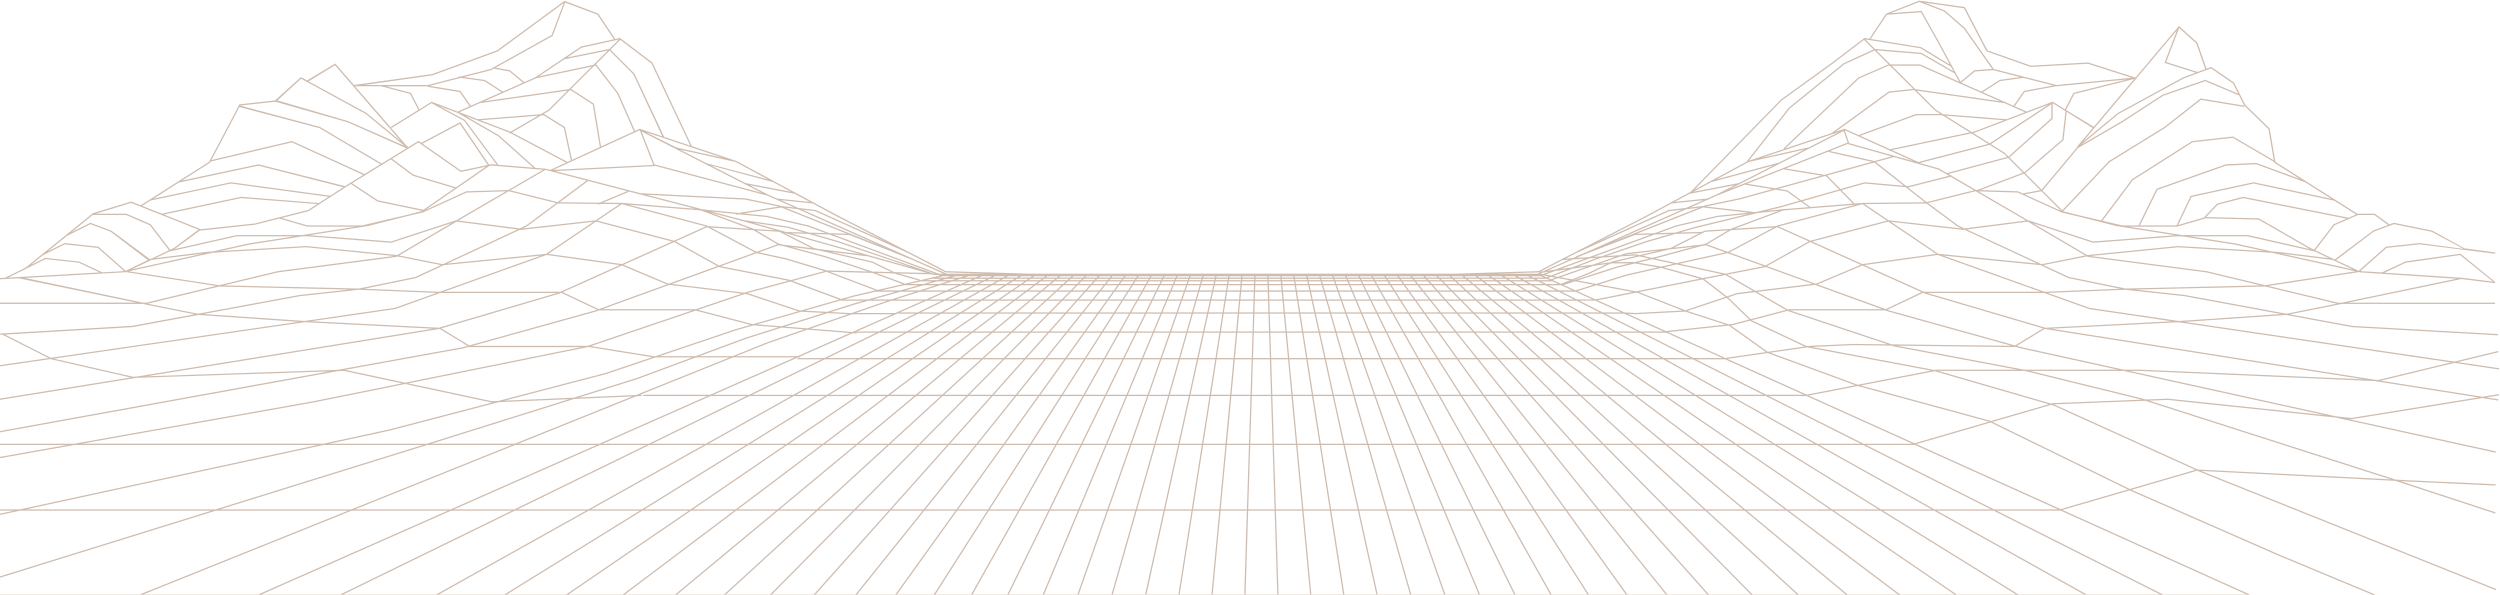 <svg xmlns="http://www.w3.org/2000/svg" width="1942" height="462" fill="none" viewBox="0 0 1942 462">
  <g clip-path="url(#a)">
    <path fill="#CEBCAF" d="m1941.62 503.131.38-.921-92.37-38.479H1939v-1h-91.77l-77.96-32.477-113.49-49.774 50.81-14.798h.27l.99.461 230.78 92.287.37-.93-229.2-91.657 150.93 7.703 77.52 25.404.3-.95-73.92-24.254 8.48.431 65.53 3.001.04-1-65.53-3.002-12.24-.62-191.44-61.34 14.5-.571 130.48 13.737 124.1 27.284.21-.981-115.38-25.362 3.16.33h.07l101.76-16.438 12.2 1.931.16-.991-9.19-1.451 9.69-1.56-.16-.991-12.7 2.051-79.01-12.476 57.17-13.827 34.7 5.099.15-.991-32.25-4.738 31.64-7.654-.23-.971-34.05 8.234-209.33-30.835 78.68-5.382 51.23 9.454 113.41 6.383.06-1-113.35-6.373-48.43-8.945 35.44-7.083 4.75-.991h119.21v-1h-114.4l88.25-18.359 26.15 3.251.07-1.001-25.63-3.221-.66-.04-59.69-3.912 16.52-7.754 42.23-5.953L1938.16 220l.07-1.001-26.94-21.93-42.74 6.023-17.65 8.254-.9.26-15.88-.97-.08-.531h-.05l19.85-17.538 25.79-2.772 58.6 7.324.13-.99-23.99-3.27-25-13.719-29.79-6.083-3.58 1.27h.19l-11.41-8.313h-13.16l-.26.11-17.65-11.166-21.52-13.617.13.085-1.19-.755-23.58-14.917-4.49-25.953-19.07-18.56-8.52-17.048-17.62-12.076-.21-.15-3.61 1.35-7.03-20.08-14.3-12.996-.44.49-.06-.04-33.25 39.39v-.03l-.29.07-.25.02-36.22-11.586-.09-.03-44.51 2.502-33.74-11.906-17.42-33.347-.12-.23L1491.1.512l-.13-.05-25.7 10.075-.15.06-13 19.51-3.81-.621-25.18 19.13-39.58 28.574-70.03 71.535.1.09-34.99 18.819-74.04 38.019-9.4 4.953-66.41 2.001H801.125l-66.403-2.001-9.405-4.953-74.026-38.019-50.155-26.973-.32-.17-28.254-15.198-1.431-.56-33.67-11.226-30.542-64.712-.05-.11-25.293-19.22-3.831.841.12-.08-13.097-19.64L438.505.673 386.159 39.06l-50.405 18.47-60.832 8.504.578.966.845.025h19.327l.593.06 22.261 5.863 6.443 12.426L303.598 98.6l.531.85 21.44-13.276.751-.39-.03-.06 9.144-5.663.35.13-.14.25 24.913 13.457 25.232 33.977-4.152-.34h-.07l-1.321.27-.13-.19-.45.31-.17.04.32-.22-22.261-32.887-30.275 16.078-2.181-1.52-8.504 5.232.538-.331-1.069-.839-55.337-63.812-.28-.32L238.5 62.5l.055-.033-4.791-2.576-20.15 18.139L186 81.041l-23.572 44.643-23.911 15.197-.761.49-21.27 13.517-.301.06.02.11-6.883 4.372-7.314-2.911-29.684 9.054-.09.03-20.86 16.839-1.191.96-17.389 14.037-2.461 1.991-10.535 8.504-15.928 7.834.63.732 13.407-6.505 2.441-1.23 15.007-7.504 25.783 2.771 16.188 7.594-78.609 4.432.06 1.001 97.629-5.513.95-.21.11.1.09-.1 70.205 10.765-54.017 12.977h-2.771L17.5 215.5l-3.5.578 92 19H-1.303v1h112.126l4.832.991 35.448 7.083-48.384 8.935L.168 259.09l.06 1 1.77-.1-.02.05 35.719 18.099-48.074 6.974.14.99 49.474-7.184.25.131 62.011 14.177-110.895 17.898.16.991 115.167-18.589 149.554-5.013-268.382 48.664.18.981 275.086-49.845 4.922-.16 44.973 9.625-68.824 13.897-185.863 33.006H-8.806v1.001h60.74l-64.832 11.515.18.981 70.374-12.496H246.5L15.266 395.707h-27.074v1.001h22.451l-18.549 4.012.21.98 23.072-4.992h148.843L-9.757 450.745l.3.96 177.048-55.007h102.851l-161.84 65.032H-5.805v1.001H106.1L-16 511.795l.37.93 124.402-49.984h89.594L3.48 548.823l.4.911 196.947-87.003h61.491L86.101 548.773H5l-1.12 1.001h1936.48v-.521l.2-.43-188.64-85.082h95.12l94.59 39.4-.01-.01ZM1654.41 379.84l-106.61-52.076 45.47-13.237 2.01.58 110.06 49.895-50.93 14.828v.01ZM241.928 249.535l65.082-9.445 34.907-12.476h90.715l-91.675 26.963-99.029-5.042Zm-8.084-.41-75.898-5.183 74.917-13.837 45.833-4.982 60.46 2.421-32.386 11.576-69.965 10.155-2.971-.15h.01Zm44.502-25.013-104.462-2.421 41.981-10.085L307.91 199.6h.1l.681-.42 33.767 6.753-19.77 9.195-43.922 8.984h-.44.02Zm-160.57-22.191 39.85-4.922-55.397 12.286 15.547-7.354v-.01Zm42.932-6.323-40.06 4.953 10.755-5.093 52.436-11.876h44.522l-35.187 5.513-28.154 6.243-4.312.25v.01Zm56.297-25.803 21.671 6.274 37.569.02-41.501 6.503h-50.955l-48.224 10.905 19.935-14.561-.665-.266.95.38.11.05 42.211-4.532 18.889-4.783.01.01Zm39.75-16.718v-.04l14.037-9.034 1.781-1.091 20.58 13.647 34.547 7.193-.55.381-12.186 3.081-33.687 7.884h-42.391l-19.96-5.783 20.711-5.242 17.078-11.006h.04v.01Zm27.134-17.128 19.769-12.146 16.969 12.726 32.506 9.705-24.292 16.728-35.298-7.354-20.03-13.276 9.735-5.983.641-.4Zm74.006-75.418 18.309 2.482 13.377 8.594-23.862 10.535-8.054-11.576-24.002-3.862 24.232-6.183v.01Zm25.763-7.213 12.016 2.18 10.585 8.745-15.618 6.894v-.02l-13.996-9.005-16.189-2.231 21.041-5.373 2.151-1.2.01.01Zm32.516 7.634.15-.1 43.312-9.115-17.559 17.489-65.953 9.424 40.05-17.699ZM452.002 36.9l.02.11 28.744-6.333-7.364 7.343-32.846 6.573 11.446-7.683v-.01Zm-13.497 9.064v.05l33.617-6.723-11.186 11.135-42.391 8.925 19.95-13.397.01.01Zm24.212 5.113 16.778 21.71 12.907 29.295-25.513 11.726-5.513-33.247-17.748-11.486 17.799-17.728 1.28-.27h.01Zm33.887 50.184.48.241 10.345 26.613-77.698 3.882 11.115-5.113.12.07.09-.16 55.548-25.543v.01Zm106.773 53.917 13.536 5.993-9.424-1.1-.48.08-1.411-.561-26.593-5.512-81.461-3.992-40.55-10.506-.16-.22-.17.13-25.362-6.573 77.188-3.862-.02-.34 87.543 23.242.25.07 6.133 2.721.961.42.02.01Zm595.563 56.518 4.67-.62-4.89 1.791-1.34-.25-.88-.117 2.44-.804Zm25.56-15.137 71.97-32.486 10.09-1.161-76.08 33.717-6.32 2.491-.04.02.1.26-2.53 1.121-5.6.35 8.41-4.322v.01Zm87.94-45.993 35.16-6.753-13.91 7.093-.53.21-6.95 3.082-25.39 2.631 11.63-6.253-.01-.01Zm16.96-9.125 48.25-12.956-26.84 13.687-35.42 6.803 14.01-7.534Zm284.38-27.913-.52 1.13-27.32 32.676-12.79-12.796 29.81-25.733 2.43-21.92 20.28 12.556-11.89 14.087Zm77.33 62.561 22.46-6.504 40.86 1.001 39.85 22.911-48.12-10.895h-.05l-50.99-.01-41.51-6.503h37.5Zm118.06 24.462-40.07-4.953-4.28-.25-28.18-6.243-35.14-5.503h44.51l52.4 11.866 10.76 5.093v-.01Zm18.41 8.714-55.34-12.266 39.81 4.922 15.52 7.344h.01Zm-176.43 14.857h-.03l-43.97-8.994-19.77-9.195 33.77-6.753.6.35.09.05 92.1 12.006 42.01 10.095-104.44 2.431h-.35l-.01.01Zm-62.24 31.496 247.16 39.029-173.55-7.503h-12.83l-79.57-17.489-3.46-.961 21.48-13.076.65-.03.13.04-.01-.01Zm-14.05 33.016 88.77 21.821-69.16 2.701h-.06l-1.14.341-87.54-25.353h66.55l2.58.49Zm-953.354-10.995v-.72l40.83-18.039 3.152.25.05-.651h15.117l-40.23 19.64h-20.97v1.001h18.919l-56.378 27.533h-27.814l65.683-29.014h1.641Zm-78.199-.991 36.518-13.536 27.354-8.635 17.608 1.401-28.284 9.785-27.303 10.975h-25.893v.01Zm23.412.991-72.676 29.204-44.322 1.901 45.092-14.127 45.813-16.978h26.093Zm-59.19-.991-48.424-7.823 81.361-27.554 42.541 11.105-11.466 3.282-62.351 20.99h-1.661Zm32.496-36.528H468.03l51.905-18.829 56.268 6.803-35.787 12.126-.401-.1h.01Zm-74.987 0-27.864-13.196 45.983-20.681 34.807 14.708-52.866 19.169h-.06Zm-120.319-13.506 79.609-28.454.57-.061 56.568 7.804-46.032 20.711h-90.715Zm-3.832 0-57.999-2.322 40.07-8.194h.06l21.751-10.125 75.467-7.403-78.459 28.054h-.88l-.01-.01Zm2.501-21.511-33.397-6.673 44.723-26.283 47.323 6.093-57.538 26.763-1.111.11v-.01Zm143.921-56.638-21.49 8.954-31.176-.32 22.251-16.518 30.425 7.884h-.01Zm170.565 33.066-13.447-.38-16.308-6.043-32.576-7.514-17.799-1.781 29.165-4.622 50.975 20.35-.01-.01Zm665.096-20.37 35.38 4.032-24.1 2.411-32.58 7.524-16.45 6.033-13.85.4 51.61-20.39-.01-.01Zm31.98-18.819-.03.17-11.46 4.522 7.67-3.912.38-.07-.02-.11 80.66-41.13 3.13 8.954-80.04 31.626-.29-.05Zm49.45-27.774-36.11 8.044 60.25-20.08-24.08 12.276-.05-.24h-.01Zm113.85-57.688 3.56 6.603-30.27-13.457h-23.04l-10.96-10.905 34.74 2.891 25.91 14.947.05-.09.01.01Zm-26.92-5.853 31.26 13.897.05.02.11.05 30.94 13.646-65.92-9.414-18.25-18.19h21.83l-.02-.01Zm81.69 36.147-14.53 5.523v-.14l-49.07-3.852-5.68-3.552-14.8-14.747 67.44 9.635.03-.19 16.6 7.323h.01Zm31.28-.97.16.1-2.44 22.001-29.29 25.323-.34.13-11.45-11.446 33.56-30.045V80.121l9.09 5.623-.03.06.75.39-.01.01Zm90.74 97.388 41.41 6.493 22.11 4.903-66.57-3.882-70.59 7.013-.08.02-42.26-24.842 46.78 15.288.09.03 65.1-5.013h4l.01-.01Zm-75.19 14.828-33.4 6.683-1.11-.11-57.54-26.763 47.33-6.093 44.72 26.283Zm-124.55 29.674 91.78 26.994-21.75 13.236-97.74-27.173-1.48-.54 27.45-12.997h.68l1.07.48h-.01Zm-23.97 41.031 95.65 18.019h-63.14l-1.22.24-94.9-17.859 31.68-1.401 30.04.36 1.9.631-.01.01Zm-807.073-11.096.96-.43v.5l-.96-.08v.01Zm-80.15-6.383-41.93-10.955 36.328-12.307 1.87.231 39.61 13.206-34.737 9.925-1.141-.09v-.01Zm-65.522-31.526-34.187-14.447 39.239-17.649.13.03 33.467 18.64-37.409 13.566-1.24-.15v.01Zm-35.458-14.977-.06-.03-57.218-7.894 37.168-25.092 59.08 15.497-38.96 17.519h-.02.01Zm94.307-33.257 24.912 7.014-16.788-1.041-.39-.23-33.247-12.416 22.621 5.863.911.25-.04.26 2.021.3Zm117.468 40.701 18.779 5.312-11.075 2.542.11-.301-22.031-8.094 13.807.341.41.2Zm20.14 6.023h9.255l-7.134 2.001h-10.825l8.714-2.001h-.01Zm717.888-118.599-7.06 2.351 41.72-30.345 18.81-1.981.87.12 15.8 15.738 4.22 2.651h-18.96l-44.6 16.348-10.22-4.612-.12-.23-.18.09-.29-.13h.01Zm97.21 2.831-62.01 13.057-23.08-10.415 43.48-15.938h18.87l1.73.13 21.01 13.166Zm-18.88-12.996 45.36 3.562-22.77 8.654-2.31.49-20.29-12.706h.01Zm45.56 28.364-.11.11-10.18-6.373 46.95-30.976v10.856l-33.27 29.785-3.4-3.402h.01Zm-.16 1.251 2.45 2.451-46.73 12.526-5.37-3.112.07-.23-15.84-4.472 54.35-14.077h.02l11.05 6.914Zm-44.58 16.087.16-.04 1.78 1.031-31.63 8.024-1.72-.15-23.54-18.539 13.94-3.832-.02-.08 35.21 9.925-.06.11 5.85 3.391.04.16h-.01Zm21.33 12.277-36.74 9.184-.43-.32-14.15-11.136.29.03h.08l32.78-8.304 18.17 10.556v-.01Zm-68.66 92.295-52.89-19.179 34.83-14.698 45.99 20.681-27.88 13.206h-.06l.01-.01Zm-60.77 28.715-.94-.181-42.29-19.899 27.78-7.264.11.06 77.68 25.903-26.93-.32-34.07 1.5-1.33.191-.01.01Zm-708.458-25.713h-30.785l24.652-8.524 3.072-.981h24.582l-21.521 9.505Zm-35.977 0-14.047-.731 18.359-5.792 10.635-2.982h14.667l-.09.03-27.393 9.475h-2.131Zm-46.954-26.003-52.656-10.335 27.894-10.115 22.511 4.912 29.985 8.995h.03l-26.333 7.073-1.431-.53Zm-63.531-40.52.83.05 36.548 19.459-27.963 10.146-33.657-18.75 24.242-10.905Zm36.208 2.241 18.579 10.955-16.118 5.843-.08-.02-35.357-18.829 32.966 2.041.01.01Zm92.586 33.236 23.531 8.645-19.94 4.582.071-.19-36.809-13.947 32.827.81.31.1h.01Zm646.626-31.995 17.89-1.111-17.22 10.155-3.08.83-21.86 2.472 24.26-12.346h.01Zm60.98-16.619 55.96-4.442-60.67 16.088-1.04.55-32.26 2.001 38.01-14.197Zm80.26 7.924-59.43 15.588-24.62-11.076 65.15-17.278 18.9 12.766Zm-55.69 48.884-37.44-13.576 33.48-18.63.13-.03 39.26 17.659-34.2 14.437-1.24.15.01-.01Zm-50.15 27.684-17.22-16.738-.32-.24 7.13-2.371 13.82-1.671 24.02 13.857-27.44 7.163h.01Zm-17.07 3.992-32.15-10.425 30.54-10.165.8.62 16.74 16.278-12.95 3.382-2.99.32.01-.01Zm-643.346-25.332h11.706l-18.869 6.003h-14.247l21.4-6.003h.01Zm-25.102 6.003h-18.569l7.043-2.011 17.689-4.062v.08h15.228l-21.401 6.003.01-.01Zm40.11-6.003h18.429l-13.587 6.003h-23.702l18.87-6.003h-.01Zm610.818-36.008 14.99 5.432-21.04 4.573-16.85 3.792-16.79-3.622 2.87-.701 33.8-9.134 3.02-.34Zm44.62 16.178-29.58 5.803-35.62-7.684 14.74-3.322 22.59-4.912 27.87 10.105v.01Zm-60.78 34.217-35.99-14.097 44.3-8.805 5.2-1.02 17.62 13.547-31.13 10.375Zm-39.16-36.368 17.88 3.051-24.18 5.443-23.76 7.424-14.39-2.692 30.41-9.775 14.04-3.451Zm.91 21.7-28.87-5.392 21.92-6.854 26.46-5.953 30.12 8.345-3.26.64-46.37 9.214Zm-357.229-11.725-.421 1h-9.084l.49-1h9.015Zm1.08 0h9.035l-.351 1h-9.104l.42-1Zm10.105 0h9.055l-.291 1h-9.124l.35-1h.01Zm10.095 0h9.075l-.221 1h-9.134l.29-1h-.01Zm10.095 0h9.085l-.161 1h-9.154l.22-1h.01Zm10.095 0h9.095l-.09 1h-9.155l.16-1h-.01Zm10.105 0h9.095l-.03 1h-9.155l.09-1Zm10.095 0h9.095l.03 1h-9.165l.03-1h.01Zm10.105 0h9.095l.09 1h-9.155l-.03-1Zm10.095 0h9.109l.16 1h-9.169l-.09-1h-.01Zm10.119 0h9.08l.22 1h-9.14l-.16-1Zm10.1 0h9.08l.29 1h-9.14l-.22-1h-.01Zm10.11 0h9.05l.35 1h-9.12l-.29-1h.01Zm10.11 0h9.04l.42 1h-9.11l-.35-1Zm10.13 0h9.02l.49 1h-9.09l-.42-1Zm10.13 0h8.99l.56 1h-9.06l-.49-1Zm-162.829 0-.561 1h-9.024l.64-1h8.955-.01Zm1.15 0h8.985l-.491 1h-9.064l.56-1h.01Zm8.004 2.001-.49 1h-9.205l.561-1h9.134Zm1.111 0h9.154l-.42 1h-9.225l.491-1Zm10.235 0h9.174l-.35 1h-9.245l.421-1Zm10.235 0h9.194l-.29 1h-9.254l.35-1Zm10.235 0h9.204l-.22 1h-9.264l.29-1h-.01Zm10.225 0h9.214l-.16 1h-9.274l.22-1Zm10.225 0h9.224l-.09 1h-9.284l.16-1h-.01Zm10.225 0h9.215l-.03 1h-9.285l.09-1h.01Zm10.225 0h9.225l.03 1h-9.285l.03-1Zm10.225 0h9.215l.09 1h-9.285l-.03-1h.01Zm10.225 0h9.229l.16 1h-9.289l-.09-1h-.01Zm10.239 0h9.2l.22 1h-9.27l-.16-1h.01Zm10.23 0h9.21l.29 1h-9.27l-.22-1h-.01Zm10.25 0h9.18l.35 1h-9.25l-.29-1h.01Zm10.24 0h9.18l.42 1h-9.24l-.35-1h-.01Zm10.26 0h9.16l.49 1h-9.23l-.42-1Zm10.27 0h9.13l.56 1h-9.21l-.49-1h.01Zm10.28 0h9.1l.64 1h-9.18l-.56-1Zm-.56-1.001-.56-1h8.95l.64 1h-9.03Zm9.57-1h8.93l.72 1h-9.01l-.64-1Zm10.16 0h8.87l.8 1h-8.95l-.72-1Zm10.15 0h8.83l.89 1h-8.92l-.8-1Zm10.18 0h8.77l.99 1h-8.87l-.89-1Zm-244.035 0-.8 1h-8.924l.89-1h8.834Zm1.281 0h8.874l-.72 1h-8.954l.8-1Zm10.105 0h8.914l-.64 1h-8.994l.72-1Zm7.644 2.001-.64 1h-9.155l.72-1h9.075Zm1.19 0h9.105l-.56 1h-9.185l.64-1Zm7.974 2.001-1.12 2.001h-9.405l1.281-2.001h9.254-.01Zm1.151 0h9.275l-.981 2.001h-9.425l1.121-2.001h.01Zm10.385 0h9.295l-.841 2.001h-9.434l.98-2.001Zm10.385 0h9.315l-.701 2.001h-9.444l.84-2.001h-.01Zm10.365 0h9.325l-.57 2.001h-9.455l.7-2.001Zm10.366 0h9.334l-.44 2.001h-9.455l.571-2.001h-.01Zm10.355 0h9.344l-.31 2.001h-9.465l.441-2.001h-.01Zm10.355 0h9.344l-.19 2.001h-9.474l.31-2.001h.01Zm10.345 0h9.344l-.06 2.001h-9.464l.19-2.001h-.01Zm10.345 0h9.355l.06 2.001h-9.475l.06-2.001Zm10.355 0h9.345l.19 2.001h-9.465l-.06-2.001h-.01Zm10.355 0h9.359l.31 2.001h-9.479l-.19-2.001Zm10.369 0h9.33l.44 2.001h-9.46l-.31-2.001Zm10.35 0h9.33l.57 2.001h-9.46l-.44-2.001Zm10.38 0h9.31l.7 2.001h-9.45l-.57-2.001h.01Zm10.37 0h9.31l.84 2.001h-9.45l-.7-2.001Zm10.4 0h9.3l.98 2.001h-9.44l-.84-2.001Zm10.41 0h9.28l1.12 2.001h-9.43l-.98-2.001h.01Zm10.42 0h9.25l1.28 2.001h-9.4l-1.12-2.001h-.01Zm10.44 0h9.25l1.44 2.001h-9.41l-1.28-2.001Zm-.64-1.001-.64-1h9.09l.72 1h-9.17Zm9.69-1h9.04l.8 1h-9.12l-.72-1Zm10.32 0h9.01l.89 1h-9.1l-.8-1Zm10.35 0h8.96l.99 1h-9.06l-.89-1Zm10.37 0h8.93l1.09 1h-9.03l-.99-1Zm-.99-1.001-.99-1h8.72l1.09 1h-8.83.01Zm-265.37-1-.89 1h-8.874l.99-1h8.774Zm-1.781 2.001-.89 1h-9.064l.99-1h8.974-.01Zm1.341 0h9.015l-.801 1h-9.104l.89-1Zm10.285 0h9.045l-.721 1h-9.124l.8-1Zm7.614 2.001-1.441 2.001h-9.384l1.61-2.001h9.215Zm1.231 0h9.234l-1.28 2.001h-9.395l1.441-2.001Zm7.323 3.001-2.551 4.002h-9.795l2.872-4.002h9.474Zm1.181 0h9.485l-2.252 4.002h-9.784l2.551-4.002Zm10.635 0h9.495l-1.961 4.002h-9.785l2.251-4.002Zm10.615 0h9.505l-1.681 4.002h-9.785l1.961-4.002Zm10.586 0h9.514l-1.41 4.002h-9.785l1.681-4.002Zm10.575 0h9.525l-1.141 4.002h-9.785l1.411-4.002h-.01Zm10.555 0h9.525l-.881 4.002h-9.785l1.141-4.002Zm10.555 0h9.535l-.63 4.002h-9.785l.88-4.002Zm10.546 0h9.534l-.38 4.002H953.4l.631-4.002Zm10.535 0h9.534l-.13 4.002h-9.774l.38-4.002h-.01Zm10.535 0h9.545l.13 4.002h-9.795l.13-4.002h-.01Zm10.545 0h9.535l.38 4.002h-9.775l-.13-4.002h-.01Zm10.535 0h9.549l.63 4.002h-9.798l-.371-4.002h-.01Zm10.559 0h9.52l.88 4.002h-9.78l-.63-4.002h.01Zm10.54 0h9.53l1.14 4.002h-9.79l-.88-4.002Zm10.57 0h9.51l1.41 4.002h-9.78l-1.14-4.002Zm10.57 0h9.52l1.68 4.002h-9.79l-1.41-4.002Zm10.6 0h9.51l1.96 4.002h-9.79l-1.68-4.002Zm10.63 0h9.5l2.25 4.002h-9.79l-1.96-4.002Zm10.64 0h9.48l2.55 4.002h-9.78l-2.25-4.002Zm10.67 0h9.49l2.87 4.002h-9.81l-2.55-4.002Zm10.72 0h9.46l3.21 4.002h-9.8l-2.87-4.002Zm-.72-1-1.44-2.001h9.21l1.61 2.001h-9.38Zm9.05-2.001h9.19l1.78 2.001h-9.37l-1.61-2.001h.01Zm10.54 0h9.15l1.98 2.001h-9.35l-1.78-2.001Zm10.56 0h9.14l2.18 2.001h-9.34l-1.98-2.001Zm10.61 0h9.1l2.41 2.001h-9.33l-2.18-2.001Zm-1.09-1.001-1.09-1h8.88l1.2 1h-8.99Zm-2.18-2.001-1.09-1h8.66l1.2 1h-8.77Zm-285.865-1-.99 1h-8.825l1.091-1h8.724Zm-1.981 2.001-.99 1h-9.025l1.091-1h8.924Zm-1.971 2.001-1.981 2.001h-9.334l2.181-2.001h9.134Zm1.401 0h9.165l-1.781 2.001h-9.355l1.981-2.001h-.01Zm10.505 0h9.195l-1.611 2.001h-9.375l1.781-2.001h.01Zm6.784 3.001-3.212 4.002h-9.815l3.572-4.002h9.465-.01Zm1.28 0h9.465l-2.871 4.002h-9.805l3.211-4.002Zm5.873 5.003-4.312 6.003h-10.395l4.822-6.003h9.885Zm1.231 0h9.875l-3.832 6.003h-10.355l4.312-6.003Zm11.065 0h9.865l-3.382 6.003H872.93l3.832-6.003h.01Zm11.016 0h9.865l-2.942 6.003h-10.295l3.372-6.003Zm10.975 0h9.855l-2.521 6.003h-10.275l2.941-6.003Zm10.936 0h9.854l-2.111 6.003h-10.265l2.522-6.003Zm10.915 0h9.855l-1.711 6.003h-10.255l2.111-6.003Zm10.895 0h9.845l-1.32 6.003h-10.235l1.71-6.003Zm10.876 0h9.855l-.941 6.003h-10.235l1.321-6.003Zm10.855 0h9.855l-.56 6.003H952.31l.94-6.003h-.01Zm10.856 0h9.844l-.19 6.003h-10.215l.561-6.003Zm10.845 0h9.855l.19 6.003h-10.235l.19-6.003Zm10.855 0h9.845l.56 6.003h-10.215l-.19-6.003Zm10.856 0h9.858l.94 6.003h-10.238l-.56-6.003Zm10.868 0h9.84l1.32 6.003h-10.22l-.94-6.003Zm10.86 0h9.85l1.71 6.003h-10.24l-1.32-6.003Zm10.9 0h9.84l2.11 6.003h-10.24l-1.71-6.003Zm10.9 0h9.86l2.52 6.003h-10.26l-2.11-6.003h-.01Zm10.94 0h9.86l2.94 6.003h-10.28l-2.52-6.003Zm10.97 0h9.86l3.37 6.003h-10.29l-2.95-6.003h.01Zm11.01 0h9.86l3.84 6.003h-10.33l-3.37-6.003Zm11.05 0h9.89l4.31 6.003h-10.36l-3.84-6.003Zm11.12 0h9.89l4.82 6.003h-10.4l-4.31-6.003Zm11.18 0h9.9l5.35 6.003h-10.44l-4.82-6.003h.01Zm-.81-1.001-3.22-4.002h9.46l3.57 4.002h-9.81Zm7.58-4.002h9.44l3.96 4.002h-9.84l-3.57-4.002h.01Zm10.85 0h9.45l4.37 4.002h-9.85l-3.96-4.002h-.01Zm10.93 0h9.44l4.83 4.002h-9.9l-4.37-4.002Zm11.02 0h9.43l5.31 4.002h-9.93l-4.82-4.002h.01Zm-1.22-1-2.41-2.001h9.07l2.66 2.001h-9.32Zm-3.61-3.002-1.2-1h8.83l1.33 1h-8.96Zm-2.41-2.001-1.2-1h8.58l1.33 1h-8.71Zm-306.39-1-1.09 1h-8.765l1.201-1h8.654Zm-2.191 2.001-1.09 1h-8.995l1.201-1h8.884Zm-2.181 2.001-2.181 2.001h-9.325l2.412-2.001h9.104-.01Zm-3.282 3.001-4.372 4.002h-9.895l4.823-4.002h9.444Zm1.481 0h9.445l-3.952 4.002h-9.855l4.372-4.002h-.01Zm10.856 0h9.454l-3.571 4.002h-9.835l3.952-4.002Zm4.982 5.003-5.353 6.003h-10.505l5.933-6.003h9.935-.01Zm1.341 0h9.905l-4.823 6.003h-10.445l5.353-6.003h.01Zm4.292 7.003-7.274 9.065h-11.345l8.094-9.065h10.535-.01Zm1.28 0h10.476l-6.514 9.065h-11.245l7.273-9.065h.01Zm11.706 0h10.435l-5.792 9.065h-11.166l6.513-9.065h.01Zm11.626 0h10.395l-5.102 9.065h-11.086l5.793-9.065Zm11.546 0h10.375l-4.442 9.065h-11.036l5.103-9.065Zm11.485 0h10.346l-3.802 9.065h-10.986l4.442-9.065Zm11.436 0h10.335l-3.181 9.065h-10.946l3.802-9.065h-.01Zm11.386 0h10.315l-2.581 9.065h-10.916l3.182-9.065Zm11.355 0h10.305l-2.001 9.065h-10.885l2.581-9.065Zm11.326 0h10.295l-1.421 9.065h-10.875l2.001-9.065Zm11.316 0h10.295l-.851 9.065h-10.865l1.421-9.065Zm11.295 0h10.275l-.29 9.065h-10.845l.85-9.065h.01Zm11.276 0h10.295l.29 9.065h-10.865l.29-9.065h-.01Zm11.295 0h10.275l.851 9.065h-10.845l-.291-9.065h.01Zm11.286 0h10.298l1.42 9.065h-10.868l-.85-9.065Zm11.308 0h10.29l2 9.065h-10.87l-1.42-9.065Zm11.32 0h10.31l2.58 9.065h-10.89l-2-9.065Zm11.34 0h10.31l3.19 9.065h-10.92l-2.58-9.065Zm11.37 0h10.33l3.8 9.065h-10.94l-3.19-9.065Zm11.42 0h10.36l4.44 9.065h-11l-3.8-9.065Zm11.47 0h10.36l5.1 9.065h-11.02l-4.44-9.065Zm11.51 0h10.4l5.79 9.065h-11.09l-5.1-9.065Zm11.59 0h10.44l6.52 9.065h-11.17l-5.79-9.065Zm11.67 0h10.48l7.27 9.065h-11.24l-6.52-9.065h.01Zm11.76 0h10.53l8.1 9.065h-11.35l-7.27-9.065h-.01Zm11.87 0h10.6l8.96 9.065h-11.46l-8.1-9.065Zm-.89-1-5.35-6.003h9.93l5.93 6.003h-10.51Zm5.98-6.003h9.95l6.56 6.003h-10.59l-5.93-6.003h.01Zm11.44 0h10.01l7.23 6.003h-10.68l-6.56-6.003Zm11.58 0h10.05l7.98 6.003h-10.8l-7.23-6.003Zm11.71 0h10.13l8.78 6.003h-10.94l-7.98-6.003h.01Zm-1.33-1.001-5.31-4.002h9.45l5.86 4.002h-10Zm-6.63-5.002-2.66-2.001h9.03l2.94 2.001h-9.32.01Zm-3.99-3.002-1.33-1h8.76l1.46 1h-8.9.01Zm-2.65-2.001-1.33-1h8.49l1.46 1h-8.62Zm-326.985-1-1.2 1h-8.695l1.331-1h8.574-.01Zm-2.411 2.001-1.201 1h-8.944l1.331-1h8.824-.01Zm-2.411 2.001-2.411 2.001h-9.315l2.661-2.001h9.065Zm-3.612 3.001-4.822 4.002h-9.935l5.312-4.002h9.445Zm-6.023 5.003-7.234 6.003h-10.795l7.974-6.003h10.055Zm1.571 0h10.005l-6.553 6.003h-10.676l7.234-6.003h-.01Zm11.485 0h9.955l-5.933 6.003h-10.575l6.553-6.003Zm3.032 7.003-8.964 9.065h-11.626l9.895-9.065h10.695Zm1.411 0h10.605l-8.094 9.065h-11.476l8.965-9.065Zm1.62 10.065-12.316 13.797h-12.896l13.637-13.797h11.575Zm1.341 0h11.436l-11.076 13.797h-12.676l12.316-13.797Zm12.716 0h11.326l-9.915 13.797h-12.486l11.075-13.797Zm12.557 0h11.245l-8.814 13.797h-12.346l9.915-13.797Zm12.436 0h11.165l-7.763 13.797h-12.217l8.815-13.797Zm12.306 0h11.105l-6.753 13.797h-12.116l7.764-13.797Zm12.226 0h11.055l-5.782 13.797h-12.026l6.753-13.797Zm12.136 0h11.015l-4.852 13.797h-11.956l5.783-13.797h.01Zm12.076 0h10.985l-3.932 13.797h-11.895l4.852-13.797h-.01Zm12.016 0h10.955l-3.041 13.797h-11.846l3.932-13.797Zm11.986 0h10.935l-2.161 13.797h-11.816l3.042-13.797Zm11.946 0h10.925l-1.29 13.797h-11.796l2.161-13.797Zm11.936 0h10.905l-.43 13.797h-11.766l1.291-13.797Zm11.906 0h10.925l.43 13.797H973.97l.431-13.797h.01Zm11.926 0h10.905l1.291 13.797h-11.766l-.43-13.797Zm11.905 0h10.928l2.16 13.797h-11.797l-1.291-13.797Zm11.948 0h10.93l3.05 13.797h-11.82l-2.16-13.797Zm11.95 0h10.96l3.93 13.797h-11.84l-3.05-13.797Zm12 0h10.98l4.85 13.797h-11.9l-3.93-13.797Zm12.05 0h11.01l5.78 13.797h-11.94l-4.85-13.797Zm12.09 0h11.07l6.75 13.797h-12.02l-5.79-13.797h-.01Zm12.18 0h11.1l7.77 13.797h-12.11l-6.75-13.797h-.01Zm12.24 0h11.17l8.81 13.797h-12.21l-7.77-13.797Zm12.35 0h11.25l9.91 13.797h-12.35l-8.81-13.797Zm12.49 0h11.32l11.08 13.797h-12.49l-9.91-13.797Zm12.6 0h11.44l12.31 13.797h-12.67l-11.08-13.797Zm12.78 0h11.56l13.64 13.797h-12.88l-12.32-13.797Zm12.98 0h11.72l15.07 13.797h-13.16l-13.63-13.797Zm-.99-1-8.97-9.065h10.69l9.89 9.065h-11.62.01Zm3.2-9.065h10.79l10.92 9.065H1158l-9.89-9.065Zm12.36 0h10.92l12.03 9.065h-12.03l-10.92-9.065Zm12.59 0h11.08l13.28 9.065h-12.32l-12.03-9.065h-.01Zm12.86 0h11.29l14.66 9.065h-12.68l-13.26-9.065h-.01Zm13.19 0h11.58l16.22 9.065h-13.15l-14.66-9.065h.01Zm13.63 0h11.92l18.01 9.065h-13.71l-16.22-9.065Zm14.15 0 12.12-.12 20.37 9.185h-14.48l-18-9.065h-.01Zm-1.65-7.434 14.74-4.602 28.28 5.273-28.84 5.733-14.19-6.394.01-.01Zm12.64-4.992-14.01 4.382-9.28-4.182 8.93-2.871 14.36 2.681v-.01Zm-.82 11.426h-12.17l-11.92-6.003h10.78l13.31 6.003Zm-14.39 0h-11.72l-10.75-6.003h10.54l11.92 6.003h.01Zm-13.77 0h-11.41l-9.7-6.003h10.36l10.75 6.003Zm-13.31 0h-11.15l-8.78-6.003h10.23l9.7 6.003Zm-21.39-7.004-5.86-4.002h9.46l6.47 4.002h-10.07Zm-7.33-5.002-2.94-2.001h9.01l3.23 2.001h-9.31.01Zm-4.4-3.002-1.46-1h8.71l1.62 1h-8.87Zm-2.93-2.001-1.46-1h8.4l1.62 1h-8.56Zm-347.61-1-1.331 1h-8.634l1.461-1h8.504Zm-2.661 2.001-1.331 1h-8.904l1.461-1h8.774Zm-2.652 2.001-2.661 2.001h-9.314l2.931-2.001h9.044Zm-3.982 3.001-5.312 4.002h-9.995l5.863-4.002h9.455-.011Zm-6.643 5.003-7.974 6.003h-10.955l8.784-6.003h10.145Zm-9.304 7.003-12.036 9.065h-12.326l13.266-9.065h11.096Zm1.67 0h10.916l-10.916 9.065h-12.036l12.036-9.065Zm12.477 0h10.795l-9.895 9.065h-11.816l10.916-9.065Zm-.19 10.065-15.068 13.797H772.1l16.619-13.797h11.926Zm1.48 0h11.726l-13.637 13.797h-13.156l15.067-13.797Zm-2.901 14.797-19.42 19.64h-15.287l21.45-19.64h13.257Zm1.401 0h12.986l-17.529 19.64h-14.877l19.42-19.64Zm14.337 0h12.766l-15.768 19.64h-14.527l17.529-19.64Zm14.047 0h12.576l-14.117 19.64h-14.237l15.768-19.64h.01Zm13.806 0h12.427l-12.547 19.64h-13.987l14.117-19.64h-.01Zm13.607 0h12.286l-11.045 19.64h-13.787l12.546-19.64Zm13.437 0h12.186l-9.615 19.64h-13.617l11.046-19.64Zm13.296 0h12.096l-8.234 19.64h-13.466l9.614-19.64h-.01Zm13.177 0h12.026l-6.904 19.64h-13.356l8.234-19.64Zm13.086 0h11.966l-5.602 19.64h-13.267l6.903-19.64Zm13.007 0h11.916l-4.332 19.64h-13.187l5.603-19.64Zm12.936 0h11.886l-3.081 19.64h-13.137l4.332-19.64Zm12.887 0h11.856l-1.841 19.64h-13.097l3.082-19.64Zm12.866 0h11.826l-.62 19.64h-13.047l1.841-19.64Zm12.826 0h11.866l.621 19.64H973.33l.62-19.64h-.01Zm12.867 0h11.826l1.837 19.64h-13.043l-.62-19.64Zm12.826 0h11.867l3.08 19.64h-13.1l-1.837-19.64h-.01Zm12.877 0h11.88l4.33 19.64h-13.13l-3.08-19.64Zm12.9 0h11.91l5.6 19.64h-13.18l-4.33-19.64Zm12.95 0h11.96l6.9 19.64h-13.26l-5.6-19.64Zm13.02 0h12.01l8.24 19.64h-13.36l-6.9-19.64h.01Zm13.11 0h12.1l9.62 19.64h-13.48l-8.23-19.64h-.01Zm13.21 0h12.19l11.04 19.64h-13.61l-9.62-19.64Zm13.33 0h12.28l12.55 19.64h-13.79l-11.04-19.64Zm13.48 0h12.42l14.11 19.64h-14l-12.55-19.64h.02Zm13.65 0h12.58l15.77 19.64h-14.23l-14.11-19.64h-.01Zm13.86 0h12.76l17.53 19.64h-14.52l-15.77-19.64Zm14.11 0h12.98l19.42 19.64h-14.87l-17.52-19.64h-.01Zm14.39 0h13.26l21.45 19.64h-15.29l-19.42-19.64Zm14.74 0h13.6l23.66 19.64h-15.81l-21.45-19.64Zm-1.09-1-15.07-13.797h11.93l16.62 13.797h-13.48Zm-1.57-13.797h12.15l18.32 13.797h-13.85l-16.62-13.797Zm13.82 0h12.45l20.2 13.797h-14.34l-18.31-13.797Zm14.23 0h12.83l22.3 13.797h-14.94l-20.2-13.797h.01Zm14.73 0h13.32l24.68 13.797h-15.7l-22.3-13.797Zm15.37 0h13.91l27.42 13.797h-16.64l-24.68-13.797h-.01Zm16.14 0h14.72l30.58 13.797h-17.89l-27.41-13.797Zm-5.89-10.385 29.92-5.943 1.23.23 34.81 13.637-36.6 1.901-8.51-.42-20.85-9.405Zm81.71-17.249-30.26-8.374 9.94-2.241 35.46 7.644-15.14 2.971Zm-22.64-11.115-9.66 2.181-18.02-3.072 10.99-2.701 16.69 3.602v-.01Zm-30.15-1.311-.09-.02h-15.31l19.03-4.392 7.59 1.641-11.23 2.761.01.01Zm-17.6.981h13.63l-10.28 2.521-32.22 10.355-.5-.09 12.08-4.832 16.03-7.784 1.26-.17Zm-30.87 13.516-1.77.571 1.53-.611.24.04Zm-8.78 3.492 8.87 4.002h-10.55l-7.96-4.002h9.64Zm-3.91 4.002h-10.34l-7.16-4.002h9.54l7.96 4.002Zm-12.39 0h-10.19l-6.48-4.002h9.51l7.16 4.002Zm-18.29-5.002-3.23-2.001h8.98l3.59 2.001h-9.34Zm-4.85-3.002-1.62-1h8.64l1.79 1h-8.81Zm-3.23-2.001-1.62-1h8.29l1.79 1h-8.47.01Zm-368.345-1-1.461 1h-8.554l1.621-1h8.404-.01Zm-2.921 2.001-1.461 1h-8.854l1.62-1h8.705-.01Zm-2.932 2.001-2.931 2.001h-9.315l3.232-2.001h9.014Zm-4.392 3.001-5.863 4.002h-10.075l6.473-4.002h9.465Zm-17.849 4.002h-10.185l7.164-4.002h9.494l-6.473 4.002Zm-12.236 0H750.25l8.194-4.002h10.045l-7.164 4.002Zm-13.357 0h-10.325l9.065-4.002h9.464l-8.194 4.002h-.01Zm-12.806 0h-17.549l12.577-4.002h14.027l-9.065 4.002h.01Zm.21 1.001h10.545l-12.296 6.003h-11.836l13.587-6.003Zm12.827 0h11.335l-10.745 6.003h-12.897l12.297-6.003h.01Zm13.386 0h10.355l-9.705 6.003H750.84l10.745-6.003Zm12.266 0h10.235l-8.784 6.003h-11.146l9.705-6.003h-.01Zm-.02 7.003-13.266 9.065h-12.687l14.658-9.065h11.295Zm-14.737 10.065-20.2 13.797h-14.937l22.301-13.797h12.836Zm1.771 0h12.466l-18.319 13.797h-14.347l20.2-13.797Zm14.127 0h12.156l-16.618 13.797h-13.857l18.319-13.797Zm-5.663 14.797-23.662 19.64h-16.408l26.083-19.64h13.987Zm1.561 0h13.587l-21.451 19.64h-15.798l23.662-19.64Zm-8.945 20.651-30.054 27.533h-19.01l33.156-27.533h15.908Zm1.481 0h15.398l-27.214 27.533h-18.239l30.055-27.533Zm16.798 0h14.968l-24.572 27.533h-17.619l27.213-27.533h.01Zm16.308 0h14.618l-22.101 27.533H771.96l24.572-27.533Zm15.898 0h14.317l-19.779 27.533h-16.639l22.101-27.533Zm15.558 0h14.067l-17.579 27.533h-16.268l19.78-27.533Zm15.258 0h13.856l-15.487 27.533h-15.958l17.579-27.533h.01Zm15.007 0h13.687l-13.477 27.533h-15.698l15.488-27.533Zm14.797 0h13.537l-11.546 27.533h-15.477l13.476-27.533h.01Zm14.628 0h13.426l-9.674 27.533h-15.298l11.546-27.533Zm14.487 0h13.326l-7.853 27.533H892.48l9.675-27.533h.01Zm14.367 0h13.247l-6.063 27.533h-15.038l7.854-27.533Zm14.277 0h13.197l-4.313 27.533h-14.947l6.063-27.533Zm14.207 0h13.157l-2.582 27.533h-14.887l4.312-27.533Zm14.167 0h13.107l-.871 27.533h-14.817l2.581-27.533Zm14.107 0h13.167l.87 27.533H972.43l.87-27.533h-.01Zm14.167 0h13.103l2.58 27.533h-14.812l-.871-27.533Zm14.103 0h13.16l4.31 27.533h-14.89l-2.59-27.533h.01Zm14.18 0h13.2l6.06 27.533h-14.95l-4.31-27.533Zm14.22 0h13.24l7.86 27.533h-15.04l-6.06-27.533Zm14.29 0h13.32l9.68 27.533h-15.15l-7.85-27.533Zm14.38 0h13.43l11.54 27.533h-15.29l-9.68-27.533Zm14.51 0h13.55l13.47 27.523h-15.48l-11.55-27.523h.01Zm14.67 0h13.68l15.49 27.523h-15.69l-13.47-27.523h-.01Zm14.82 0h13.86l17.58 27.523h-15.96l-15.49-27.523h.01Zm15.05 0h14.08l19.78 27.523h-16.28l-17.58-27.523Zm15.32 0h14.32l22.1 27.523h-16.64L1133 279.13Zm15.6 0h14.61l24.58 27.523h-17.09l-22.1-27.523Zm15.94 0h14.97l27.22 27.523h-17.61l-24.58-27.523Zm16.38 0h15.4l30.06 27.523h-18.24l-27.22-27.523Zm16.88 0h15.92l33.16 27.523h-19.01l-30.06-27.523h-.01Zm17.48 0h16.53l36.55 27.523h-19.92l-33.16-27.523Zm-1.2-1.001-23.66-19.64h13.98l26.09 19.64h-16.41Zm-8.01-19.65h14.47l28.77 19.64h-17.16l-26.08-19.64Zm16.24 0h15.09l31.76 19.64h-18.08l-28.77-19.64Zm16.99 0h15.87l35.15 19.64h-19.26l-31.76-19.64Zm17.92 0h16.84l39.03 19.64h-20.72l-35.15-19.64Zm19.07 0h18.12l43.55 19.64h-22.64l-39.03-19.64Zm-11.95-14.657 6.01.3 38.52-2.001.2-.07.12.05 31.23 10.105-46.14 4.933.02.2-29.96-13.517Zm84.97-16.208-7.91 2.631-17.45-13.426 16.3-3.202 21.6 12.476-12.55 1.521h.01Zm-7.56-14.277 29.23-5.733.46-.26 36.39 13.197-44.32 5.362-21.76-12.566Zm29.63-7.083-28-10.156 36.57-19.449.83-.05 24.26 10.915-33.67 18.75.01-.01Zm6.2-29.455-35.39 18.829-.07.02-16.14-5.853 18.58-10.945 33.02-2.041v-.01Zm-61.9 14.887-27.47 7.424-4.85 1.191-7.52-1.621 21.19-4.893 18.65-2.101Zm-42.13 6.504-3.12-.671h-.07l-8.13.49 1.2-.42 24.9-2.811-14.78 3.412Zm-3.26.32.97.21-19.05 4.392-1.42.69-8.47 1.121 16.41-5.703 11.57-.72-.01.01Zm-22.35 6.673-13.31 6.453-13.51 5.403-8.89-1.661 25.41-8.834 10.3-1.371v.01Zm-28.56 12.556-6.82 2.732-6.26-2.832v-.03h-.07l-.18-.08 4.27-1.481 9.06 1.691Zm-13.37.871 4.43 2.001h-9.41l-3.97-2.001h8.95Zm-7.19 2.001h-9.35l-3.58-2.001h8.95l3.97 2.001h.01Zm-14.73-3.002-1.79-1h8.56l1.99 1h-8.76Zm-3.57-2.001-1.79-1h8.17l1.99 1h-8.37Zm-389.16-1-1.621 1h-8.464l1.791-1h8.294Zm-3.242 2.001-1.621 1h-8.804l1.791-1h8.634Zm-3.231 2.001-3.232 2.001h-9.324l3.581-2.001h8.975Zm-14.608 2.001h-9.784l4.102-2.001h9.264l-3.582 2.001Zm-12.065 0h-9.245l4.532-2.001h8.815l-4.102 2.001Zm-11.726 0h-13.147l6.293-2.001h11.396l-4.532 2.001h-.01Zm-16.448 0h-9.175l7.134-2.001h8.324l-6.293 2.001h.01Zm-3.142 1-12.576 4.002h-11.286l14.267-4.002h9.595Zm-27.574 4.002h-14.767l17.419-4.002h11.615l-14.267 4.002Zm-58.669-15.988-30.055-9.014-21.03-4.573 14.977-5.432 3.362.41 33.447 9.054 32.896 10.816-32.026-.791h-.07l-.14.04-1.361-.51Zm37.059 1.351-36.078-11.856-26.814-7.244 20.781 2.552 41.75 9.644 14.958 7.254-14.607-.36.01.01Zm-45.533-18.349-22.511-11.466.79.02 57.749 16.248-32.556-4.002-3.462-.8h-.01Zm-26.823-12.546 24.882 12.676-22.251-2.742-3.302-.89-17.238-10.155 17.909 1.111Zm36.608 31.115 38.089 14.427-17.459 4.012-9.465 2.701.07-.19-37.538-13.897 26.313-7.063-.01.01Zm11.756 22.011v.41h17.068l-7.213 2.021-20.931 6.603-17.388-.9 28.464-8.134Zm65.802.41h12.056l-18.569 9.065h-14.007l20.52-9.065Zm14.327 0h13.157l-16.218 9.065h-15.498l18.569-9.065h-.01Zm15.208 0h11.566l-14.658 9.065h-13.136l16.218-9.065h.01Zm-4.702 10.065-22.301 13.797h-15.688l24.682-13.797h13.307Zm-23.922 14.797-31.756 19.64H669.43l35.147-19.64h15.858Zm1.901 0h15.087l-28.764 19.64H690.57l31.756-19.64h.01Zm16.868 0h14.477l-26.083 19.64H710.44l28.764-19.64Zm-12.936 20.651-36.548 27.533h-21.051l40.31-27.533h17.299-.01Zm1.671 0h16.528l-33.157 27.533h-19.92l36.549-27.533ZM710.1 307.654l-44.582 37.018h-24.613l49.145-37.018h20.05Zm1.57 0h19.12l-40.42 37.018h-23.282l44.582-37.018Zm20.601 0h18.349l-36.588 37.018h-22.181l40.42-37.018Zm19.749 0h17.709l-33.036 37.018h-21.261l36.588-37.018Zm19.05 0h17.178l-29.714 37.018h-20.5l33.036-37.018Zm18.459 0h16.728l-26.593 37.018h-19.85l29.715-37.018Zm17.959 0h16.348l-23.642 37.018h-19.309l26.593-37.018h.01Zm17.539 0h16.028l-20.821 37.018h-18.849l23.642-37.018Zm17.178 0h15.768l-18.119 37.018h-18.469l20.82-37.018Zm16.878 0h15.548l-15.528 37.018h-18.139l18.119-37.018Zm16.629 0h15.367l-13.006 37.018h-17.889l15.528-37.018Zm16.428 0h15.217l-10.555 37.018h-17.669l13.007-37.018Zm16.258 0h15.097l-8.154 37.018h-17.498l10.555-37.018Zm16.128 0h15.017l-5.803 37.018h-17.368l8.154-37.018Zm16.028 0h14.947l-3.471 37.018h-17.279l5.803-37.018Zm15.948 0h14.887l-1.16 37.018H953.04l3.472-37.018h-.01Zm15.888 0h14.957l1.161 37.018h-17.289l1.161-37.018h.01Zm15.957 0h14.883l3.48 37.018h-17.192l-1.161-37.018h-.01Zm15.893 0h14.95l5.81 37.018h-17.29l-3.47-37.018Zm15.97 0h15.01l8.15 37.018h-17.36l-5.81-37.018h.01Zm16.03 0h15.1l10.55 37.018h-17.49l-8.16-37.018Zm16.14 0h15.22l13 37.018h-17.67l-10.55-37.018Zm16.28 0h15.35l15.53 37.018h-17.88l-13-37.018Zm16.45 0h15.55l18.12 37.018h-18.15l-15.52-37.018Zm16.66 0h15.77l20.82 37.018h-18.46l-18.12-37.018h-.01Zm16.91 0h16.03l23.64 37.018h-18.85l-20.82-37.018Zm17.22 0h16.36l26.59 37.018h-19.31l-23.64-37.018Zm17.59 0h16.72l29.71 37.018h-19.84l-26.59-37.018Zm18.01 0h17.18l33.03 37.018h-20.49l-29.71-37.018h-.01Zm18.51 0h17.71l36.58 37.018h-21.26l-33.03-37.018Zm19.12 0h18.35l40.42 37.018h-22.19l-36.58-37.018Zm19.82 0h19.12l44.58 37.018h-23.29l-40.42-37.018h.01Zm20.7 0h20.05l49.14 37.018h-24.61l-44.58-37.018Zm21.7 0h21.18l54.2 37.018h-26.24l-49.14-37.018Zm-1.32-1.001-36.55-27.523h17.29l40.3 27.523h-21.05.01Zm-17.49-27.523h18.24l44.5 27.523h-22.43l-40.3-27.523h-.01Zm20.14 0h19.43l49.25 27.523h-24.18l-44.5-27.523Zm21.48 0h20.92l54.7 27.523h-26.37l-49.25-27.523Zm23.15 0h22.86l61.03 27.523H1372l-54.7-27.523h.01Zm-21.57-21.151 47.01-5.022.38.12 28.65 20.39-31.62 4.552-44.42-20.04Zm77.37 15.208-28.68-20.41 1.56-.171 13.6-3.551.44.43.06.06 41.67 19.61-28.47 4.102-.17-.06-.01-.01Zm15.58-32.757-23.74-13.696 44.96-5.433 51.9 18.829h-71.93l-1.19.31v-.01Zm58.03-35.277-38.97-17.529 59.07-15.497 37.17 25.092-57.15 7.884-.12.05Zm1.81-46.593 47.92-.48 24.2 17.909 3.16 1.47-56.72-6.353-18.56-12.536v-.01Zm40.92-32.516.2-.44-19.97-9.015 61.68-12.986 13.08 8.194-54.99 14.237v.01Zm-56.2-24.793 10.28 4.643.05.12.13-.05 23.74 10.715.07.36.5-.1 18.44 8.324-49.98-14.097-3.44-9.824.2-.101.01.01Zm36.08 20.231-13.19 3.621-34.66-7.814 14.58-5.762-.15.53 33.42 9.425Zm-15.22 4.192-36.83 10.125-30.11-4.943 33.19-13.116-.07.31 33.82 7.624Zm1.81.53 22.92 18.049-30.38-2.682h-.09l-18.69 5.313-10.37-10.605 36.62-10.065-.01-.01Zm-7.45 16.378 31.81 2.811 14.87 11.706-48.09.49h-.23l-6.2.491-10.14-10.376 17.99-5.122h-.01Zm-9.15 15.598-33.24 2.641.1-.14-5.99-4.362 29.19-8.304 9.94 10.175v-.01Zm-34.51 2.741-18.51 1.471-.1-.27-.96.36-1.4.11v.05l-11.58 1.16 11.26-2.731 15.46-4.402 5.85 4.252h-.02Zm-23.32 2.952-36.89 13.786-.33.2-19.95 1.241.03.5-.23-.45-1.86.951-16.89.48 12.09-3.502 47.73-11.576 16.3-1.63Zm-61.31 17.278-22.51 11.466-.81.19-33.6 3.792-4.69 1.631-10.77.67 31.66-10.826 22.07-6.393 18.64-.53h.01Zm-65.13 18.299-17.63 6.123-11.99 1.591 14.54-5.593 4.24-1.451 10.84-.67Zm-22.32 7.754-22.49 7.814-3.5-.65 14.7-5.653 11.3-1.501-.01-.01Zm-24.39 8.474-3.62 1.251-2.15-.971 2.38-.91 3.39.63Zm-4.55 1.931h-8.71l-1.99-1h7.89v-.04l.27-.1 2.53 1.14h.01Zm-12.68-2.001-1.99-1h8.02l2.22 1h-8.25Zm-410.095-1-1.791 1h-8.494l2.051-1h8.234Zm-3.572 2.001-1.791 1h-9.004l2.051-1h8.744Zm-13.086 1h-8.605l2.261-1h8.385l-2.051 1h.01Zm-11.076 0h-10.515l3.141-1h9.635l-2.261 1Zm-13.807 0h-7.904l3.572-1h7.484l-3.142 1h-.01Zm-11.616 0h-8.464l4.352-1h7.674l-3.572 1h.01Zm-33.146-6.213-16.968-8.244-32.777-7.574 28.555 3.512.02-.16 46.473 13.076-25.303-.62v.01Zm-80.15-30.105 13.747.39 22.051 6.383 58.519 19.77-94.307-26.543h-.01Zm-3.962-1.11-25.352-7.134 27.113 4.022 12.106 3.502-13.867-.4v.01Zm-66.222-16.719 38.038 14.197-32.256-2.001-.97-.51-60.79-16.128 55.968 4.442h.01Zm-61.351-4.842 65.152 17.278-24.622 11.076-59.429-15.588 18.899-12.766Zm75.357 48.734.341.19.07.04 53.526 10.495.04.02-31.846 8.545-2.151.73-56.358-6.823 36.369-13.187.009-.01Zm22.432 20.24 33.176-8.904 37.839 14.017-29.655 8.474-1.08-.06-40.43-13.477.15-.05Zm41.52 14.577 17.599.921-32.886 10.375-18.97-1.511 34.247-9.785h.01Zm20.46 1.071 16.088.84-31.745 10.986-17.429-1.391 33.076-10.435h.01Zm19.05.88h31.415l-31.095 13.737-32.536-2.591 32.216-11.146Zm3.652 13.357 30.235-13.357h.8v-.35l1.501-.66v.57h12.926l-28.254 13.797h-17.208Zm47.743-13.797h15.758l-24.682 13.797h-19.33l28.254-13.797Zm-10.715 14.797-35.148 19.64h-24.672l40.23-19.64h19.59Zm-36.938 20.651-49.255 27.533h-32.056l56.378-27.533h24.933Zm2.051 0h19.419l-44.502 27.533h-24.172l49.255-27.533Zm21.32 0h18.239l-40.31 27.533h-22.441l44.502-27.533h.01Zm-23.531 28.524-54.197 37.018h-28.244l59.849-37.018h22.592Zm1.78 0h21.191l-49.144 37.018h-26.233l54.196-37.018h-.01Zm-29.294 38.019-66.413 50.024h-33.196l73.236-50.024h26.373Zm1.661 0h24.732l-60.25 50.024h-30.905l66.413-50.024h.01Zm26.303 0h23.391l-54.627 50.024h-29.024l60.25-50.024h.01Zm24.882 0h22.281l-49.444 50.024h-27.454l54.617-50.024Zm23.682 0h21.36l-44.642 50.024h-26.163l49.445-50.024Zm22.701 0h20.58l-40.16 50.024h-25.072l44.642-50.024h.01Zm21.871 0h19.93l-35.938 50.024h-24.152l40.16-50.024Zm21.16 0h19.39l-31.946 50.024h-23.381l35.937-50.024Zm20.581 0h18.919l-28.134 50.024h-22.731l31.946-50.024Zm20.06 0h18.539l-24.492 50.024h-22.181l28.134-50.024Zm19.659 0h18.209l-20.98 50.024h-21.721l24.492-50.024Zm19.3 0h17.949l-17.579 50.024h-21.351l20.981-50.024Zm19.009 0h17.739l-14.267 50.024h-21.05l17.578-50.024Zm18.779 0h17.559l-11.025 50.024h-20.801l14.267-50.024Zm18.58 0h17.438l-7.833 50.024h-20.621l11.026-50.024h-.01Zm18.449 0h17.349l-4.683 50.024h-20.49l7.834-50.024h-.01Zm18.349 0h17.249l-1.571 50.024h-20.36l4.682-50.024Zm18.259 0h17.349l1.57 50.024h-20.5l1.571-50.024h.01Zm18.349 0h17.252l4.68 50.024h-20.361l-1.571-50.024Zm18.252 0h17.35l7.83 50.024h-20.5l-4.68-50.024Zm18.37 0h17.42l11.03 50.024H1034l-7.83-50.024Zm18.46 0h17.55l14.27 50.024h-20.8l-11.02-50.024Zm18.59 0h17.73l17.58 50.024h-21.05l-14.27-50.024h.01Zm18.79 0h17.95l20.98 50.024h-21.35l-17.58-50.024Zm19.04 0h18.22l24.49 50.024h-21.73l-20.98-50.024Zm19.33 0h18.54l28.14 50.024h-22.18l-24.5-50.024Zm19.69 0h18.92l31.95 50.024h-22.73l-28.14-50.024Zm20.11 0h19.39l35.94 50.024h-23.38l-31.95-50.024Zm20.62 0h19.93l40.16 50.024h-24.15l-35.94-50.024Zm21.21 0h20.58l44.65 50.024h-25.08L1202 345.673h.01Zm21.93 0h21.35l49.45 50.024h-26.15l-44.65-50.024Zm22.77 0h22.28l54.62 50.024h-27.46l-49.44-50.024Zm23.76 0h23.4l60.25 50.024h-29.03l-54.62-50.024Zm24.96 0h24.73l66.41 50.024h-30.89l-60.25-50.024Zm26.4 0h26.38l73.23 50.024h-33.19l-66.42-50.024Zm28.15 0h28.38l80.87 50.024h-36.02l-73.23-50.024Zm-1.47-1.001-54.2-37.018h22.59l59.85 37.018h-28.24Zm-29.71-37.018h24.35l66.24 37.018h-30.74l-59.85-37.018Zm26.4 0h26.57l73.55 37.018h-33.88l-66.24-37.018Zm28.79 0h29.09v-.03l.19-.04 82.22 37.088h-37.95l-73.56-37.018h.01Zm-32.13-28.865 31.31-4.512 68.05 24.963-37.81 7.303-61.55-27.764v.01Zm100.72 19.89-67.32-24.702 28.7-4.132 96.01 18.059-56.73 10.955-.65-.18h-.01Zm27.01-31.185-79.13-26.373h74.11l2.71.98 95.32 26.503-93.01-1.11Zm24.84-40.88-46.04-20.711 56.56-7.804.57.061 79.63 28.454h-90.72Zm11.24-29.465-36.78-24.842 56 6.273h.06l1.01-.12 56.38 26.233-76.61-7.524-.07-.02h.01Zm20.44-19.71-4.9-2.281-23.5-17.389 36.81-9.184h.22l29.99 17.439 9.01 5.292-47.62 6.133-.01-.01Zm9.67-29.825-.77-.02-19.08-11.085-.11-.42-.43.11-1.8-1.051 46.33-12.416 11.43 11.426-35.57 13.456Zm36.35-12.686 12.82 12.827-13.35 2.421.05.25-4.06-1.851-29.2-.891 33.75-12.766-.01.01Zm-26.52-23.572-12.85-8.053 1.38-.291 56.9-21.63-45.43 29.974Zm-59.43-42.3-18.95 1.99-44.13 32.096.08.11-36.42 12.146 57.42-54.456 22.83-9.925h1.07l18.09 18.029.01.01Zm-100.83 62.51 29.62 4.863-35.91 9.875-21.91-3.592 28.19-11.135.01-.011Zm31.98 5.253 1.32.22 9.93 10.155-29.42 8.374-10.58-7.703-7.16-1.171 35.91-9.875Zm-29.14 11.996 9.75 7.104-14.68 4.182-18.24 4.422-3.12.31.03-.24-36.69-4.182 25.76-5.343 28.11-7.734 9.07 1.491.01-.01Zm-86.24 27.264 32.46-7.494 23.57-2.361-40.76 9.885-15.83 4.582-13.02.37 13.59-4.982h-.01Zm-4.4 5.722-18.38 5.323-35.15 12.016-5.95.37 47.32-17.358 12.16-.351Zm-57.11 18.56-.81.28-18.45 7.093-8.69 1.151 22.3-8.174 5.66-.35h-.01Zm-23.26 8.914-12.33 4.742-4.2-.78 7.53-2.761 9-1.201Zm-14.11 5.423-1.78.69-2.92-1.321.45-.16 4.26.801-.01-.01Zm-432.56-.09-2.051 1h-8.165l2.262-1h7.954Zm-12.697 1h-8.754l3.142-1h7.873l-2.261 1Zm-12.056 0h-7.063l3.572-1h6.643l-3.142 1h-.01Zm-10.765 0h-6.883l4.352-1h6.093l-3.572 1h.01Zm-5.233-1.761v.36l-14.827 3.402h-.18v.04l-.47.11.19-.68-16.298-4.602 25.572.63v-.04l1.871.53.13.02h3.372l.64.24v-.01Zm-3.942-1.24-1.16-.331-74.007-25.172-18.369-5.313 11.956.341 82.181 30.465h-.601v.01Zm-97.368-31.916-15.878-4.592-34.927-5.193-2.841-.8-22.532-5.833 19.19 1.921.1.61 2.301-.37 21.521 2.151 32.456 7.484 13.487 5.002-12.867-.37-.01-.01Zm-54.627-15.278-27.824-2.781v-.05l-.32-.03-43.381-11.236 76.578 3.752 26.093 5.403-31.146 4.942Zm-33.877-3.311-56.968-4.523h-.17l-.04.01-14.407-.15 20.08-8.364-.15-.36 51.655 13.387Zm-106.622-4.032 30.805.32.29.69 1.621-.67 15.277.16-18.569 12.536-56.678 6.353 3.042-1.41 24.222-17.979h-.01Zm-28.495 20.52h.06l56.078-6.273-36.788 24.842-.07.03-76.598 7.524 56.388-26.233.93.12v-.01Zm166.993 78.018 13.547-3.871 19.169 1.53-25.022 7.894-39.079 14.477h-28.134l59.519-20.03Zm25.033 9.995 30.425-10.525 32.956 2.632-40.59 17.928h-47.774l24.973-10.035h.01Zm-16.909 41.051-75.817 37.018H468.11l83.801-37.018h28.034Zm2.281 0h32.316l-66.232 37.018h-41.901l75.817-37.018Zm34.367 0h24.342l-59.849 37.018h-30.725l66.232-37.018Zm-37.118 38.019-80.87 50.024h-39.53l89.505-50.024h30.905-.01Zm1.901 0h28.394l-73.236 50.024h-36.018l80.87-50.024h-.01Zm-46.313 51.025-95.217 65.032h-46.093l105.132-65.032h36.178Zm1.771 0h33.336l-86.342 65.032h-42.211l95.217-65.032Zm34.997 0h31.026l-78.329 65.032h-39.04l86.343-65.032Zm32.596 0h29.135l-71.015 65.032h-36.448l78.328-65.032Zm30.615 0h27.564l-64.282 65.032h-34.297l71.015-65.032Zm28.965 0h26.253l-58.039 65.032h-32.496l64.282-65.032Zm27.604 0h25.162l-52.206 65.032h-30.995l58.039-65.032Zm26.443 0h24.232l-46.724 65.032h-29.724l52.206-65.032h.01Zm25.462 0h23.462l-41.531 65.032h-28.654l46.723-65.032Zm24.652 0h22.802l-36.578 65.032h-27.754l41.53-65.032Zm23.952 0h22.261l-31.835 65.032h-27.004l36.578-65.032Zm23.372 0h21.801l-27.274 65.032h-26.363l31.836-65.032Zm22.881 0h21.421l-22.851 65.032H811.1l27.273-65.032Zm22.481 0h21.111l-18.539 65.032h-25.423l22.851-65.032Zm22.151 0h20.871l-14.327 65.032h-25.083l18.539-65.032Zm21.901 0h20.69l-10.185 65.032h-24.832l14.327-65.032Zm21.691 0h20.56l-6.093 65.032h-24.652l10.185-65.032Zm21.571 0h20.42l-2.051 65.032h-24.472l6.093-65.032h.01Zm21.42 0h20.57l2.051 65.032h-24.662l2.051-65.032h-.01Zm21.571 0h20.421l6.09 65.032h-24.46l-2.051-65.032Zm21.421 0h20.56l10.18 65.032h-24.65l-6.09-65.032Zm21.58 0h20.68l14.33 65.032h-24.83l-10.19-65.032h.01Zm21.7 0h20.87l18.55 65.032h-25.08l-14.33-65.032h-.01Zm21.91 0h21.11l22.85 65.032h-25.42l-18.55-65.032h.01Zm22.17 0h21.42l27.28 65.032h-25.85l-22.85-65.032Zm22.5 0h21.8l31.84 65.032h-26.37l-27.28-65.032h.01Zm22.93 0h22.25l36.57 65.032h-26.99l-31.83-65.032Zm23.4 0h22.8l41.53 65.032h-27.76l-36.57-65.032Zm23.99 0h23.46l46.72 65.032h-28.65l-41.53-65.032Zm24.7 0h24.23l52.21 65.032h-29.72l-46.72-65.032Zm25.51 0h25.17l58.03 65.032h-30.99l-52.21-65.032Zm26.51 0h26.25l64.28 65.032h-32.49l-58.04-65.032Zm27.65 0h27.56l71.02 65.032h-34.3l-64.28-65.032Zm29.05 0h29.14l78.33 65.032h-36.46l-71.02-65.032h.01Zm30.71 0h31.03l86.34 65.032h-39.04l-78.33-65.032Zm32.69 0h33.33l95.22 65.032h-42.2l-86.34-65.032h-.01Zm35.1 0h36.17l105.13 65.032h-46.09l-95.22-65.032h.01Zm38.07 0h39.71l116.36 65.032h-50.94l-105.13-65.032Zm-1.62-1.001-80.87-50.024h30.92l89.5 50.024h-39.55Zm-47.9-50.024h34.08l99.39 50.024h-43.98l-89.5-50.024h.01Zm36.31 0h38.18l110.91 50.024h-49.7l-99.39-50.024Zm38.39-1.001-82.94-37.408 38.2-7.384 101.8 27.664-57.2 16.648.14.48Zm57.66-17.989-100.18-27.233 57.2-11.046 1.19.22 87.68 25.383-45.01 13.096-.88-.43v.01Zm26.8-39.539-98.77-18.61 91.34 1.091h.14l.38-.23 4.39 1.22 75.15 16.519h-72.63v.01Zm16.51-32.567-91.71-26.963h90.75l34.99 12.506 64.21 9.465-98.24 5.002v-.01Zm-.81-27.963-78.47-28.054 75.46 7.403 21.7 10.095 40.19 8.234-57.99 2.322h-.89Zm126.02-15.998-90.13-11.756 68.03-6.764 72.68 4.243 65.08 14.417-70.19 10.765-45.47-10.915v.01Zm80.73-17.949-40.02-23.012-.11-.06-41-1 9.1-9.565 19.76-5.122 80.24 15.937-10.03 4.343-15.17 19.789-2.77-1.31Zm-81.3-23.422-.11-.37.12-.12v.49h-.01Zm-69.61 6.343 45.5 7.134-63.37 4.872-50.53-16.508-.18.02-10.13-5.953-28.39-16.508 30.53.92 34.02 15.498 13.32 3.122 29.24 7.393-.01.01Zm-71.1-24.622 12.98-2.351 15.21 15.207-28.18-12.846-.01-.01Zm32.06-65.572 6.45-12.427 46.5-11.625-31.86 37.738.52-.58-21.61-13.106Zm5.77-13.287-6.62 12.756-9.49-5.882-20.44 7.773.08-.17-9.12-4.022 7.71-11.075 24.31-4.462-.02-.08.3.08.08.02 54.61-5.283-41.4 10.355v-.01Zm-38.48-1.52-8.06 11.575-23.88-10.535 13.39-8.604 17.9-2.482v-.1l23.4 5.973-22.76 4.182.01-.01Zm-18.78-8.545-14.21 9.075.03.05-15.65-6.904 10.59-8.744 13.84-.99-.02-.32.19.26 21.07 5.372-15.82 2.201h-.02Zm-19.64-7.504-10.82 8.935-16.57-30.705-13.66-24.292-24.03 1.78 22.25-8.724 19.25 7.404 15.39 13.406 21.94 31.206-13.75.98v.01Zm-16.33.83-24.84-14.336-36.13-3.012h-.01l-7.43-7.404 42.74 6.874 23.79 14.367 1.89 3.502-.01.01Zm-50.36-5.342h-.16l-23.29 10.085-58.09 55.087.45.471-27.18 9.064-.18.04 31.62-40.38 42.43-34.437 23.51-10.775 10.89 10.845Zm-109.04 76.008.98-.33 42.77-9.535-20.83 10.625-.06-.22-47.65 12.796 24.79-13.336Zm-30.6 28.714 6.11-2.711.26-.1v.03l.31-.15 21.24-8.395 21.41 3.512-25.99 7.144-26.6 5.522-1.31.521-.45-.05h-.06l-9.38 1.08 13.5-5.983 1-.1-.03-.32h-.01Zm-7.77 6.643-66.49 26.263 56.72-25.142 9.77-1.131v.01Zm-89.94 36.668 40.21-15.467 12.32-.35-47.67 17.478-10.02.621 5.16-2.282Zm1.57 2.862-23.36 8.564-5.74.76 19.74-8.744 9.36-.58Zm-501.991 11.686-81.95-30.375 12.566.36 31.235 12.226 16.709 6.673 25.102 11.126h-3.662v-.01ZM610.09 161.381l9.865 1.141 63.542 28.164-73.417-29.305h.01Zm-13.477-10.285-.21-.05-14.167-7.223 35.148 6.753 11.626 6.253-25.413-2.631-7.004-3.102h.02Zm-17.578-8.914-26.834-13.687 48.224 12.946 14.017 7.544-35.407-6.803Zm-.681.77-.02.11.381.07 13.106 6.684-83.501-22.171-9.905-25.463 79.939 40.77Zm-182.29-40.87-22.831-8.684 44.712-3.502-21.371 12.456-.51-.27Zm24.172-12.366 2.041-.16 15.688 9.805 5.443 25.242-2.542 1.171-43.251-22.872 22.621-13.186Zm23.062-19.66 17.168 11.115 5.463 32.967.4-.07-21.981 10.105-5.443-25.233-.04-.21-16.328-10.205-.3.02 4.432-2.581.06-.03 15.838-15.778.751-.11-.02.01Zm-69.875 9.785.03.2 67.443-9.635-14.797 14.747-6.163 3.592-48.594 3.812v.14l-14.507-5.523 16.588-7.333Zm22.121 23.111-.08.05.5.861.64-.37 43.122 22.811-12.246 5.633-3.342-.861-8.564-.7.15-.17-28.014-25.013-26.203-15.167 34.027 12.936.01-.01Zm28.434 29.095 3.392.88.06.13.16-.07 28.054 7.274-22.532 16.728-36.678-9.164 27.184-15.798.36.03v-.01Zm-28.644 16.528 36.738 9.184-23.432 17.399-4.902 2.281-47.614-6.133 9.005-5.292 29.995-17.429h.21v-.01Zm-30.705 16.578-10.115 5.943h-.07l-.111-.02-50.535 16.508-63.371-4.872 45.553-7.144 29.604-7.493 12.997-3.042 33.927-15.468 30.535-.92-28.394 16.508h-.02Zm-171.265 24.942 41.45-6.503h3.952l65.032 5.003h.1l46.884-15.308-42.271 24.842-.12-.02-70.615-7.003-66.493 3.882 22.081-4.893Zm241.249 37.979 1.011-.46h.67l27.444 12.997-1.451.53-97.779 27.193-21.75-13.236 91.855-27.024Zm27.984 14.017 2.681-.97h72.506l-81.22 27.513H367.15l95.457-26.543h-.01Zm-4.752 27.534 48.774 7.874-36.108 12.156-83.361 21.771-5.223.22-64.762-13.857 139.519-28.164h1.161Zm12.946 20.99 38.559-12.976h28.394l-43.251 16.028-48.644 15.237-53.967 2.322 78.919-20.611h-.01Zm-28.654 19.46-105.722 33.126-4.763 1.481h-75.807l46.323-10.025 85.112-22.231 54.847-2.351h.01Zm-105.422 34.077 109.304-34.247 45.232-1.941-91.355 36.708h-64.872l1.681-.52h.01Zm157.538-36.318 4.212-.18-.04-1.001-1.371.06 72.356-29.074h47.984l-65.683 29.014h-52.056v1.001h49.795l-83.801 37.018h-63.062l91.676-36.838h-.01Zm-30.886 37.839-113.246 50.024h-74.527l124.492-50.024h63.281Zm2.482 0h36.228l-102.451 50.024h-47.023l113.246-50.024Zm38.509 0h42.161l-89.505 50.024h-55.107l102.451-50.024Zm-49.135 51.025L338.866 461.73H266.66l133.196-65.032h55.367Zm2.051 0h39.71L391.852 461.73h-50.925l116.357-65.032h-.01Zm-67.043 66.033-139.099 86.042H185.19l153.946-86.042h51.105-.01Zm1.901 0h46.243l-125.972 86.042h-59.37l139.099-86.042Zm48.024 0h42.341L368.26 548.773h-54.076l125.972-86.042Zm44.002 0h39.169l-103.631 86.042h-49.775l114.237-86.042Zm40.74 0h36.558l-93.947 86.042h-46.242l103.631-86.042Zm38.039 0h34.397l-85.042 86.042H468.99l93.947-86.042Zm35.808 0h32.596l-76.788 86.042h-40.851l85.043-86.042Zm33.936 0h31.086l-69.074 86.042h-38.8l76.788-86.042Zm32.366 0h29.805l-61.811 86.042h-37.068l69.074-86.042Zm31.036 0h28.734l-54.937 86.042h-35.608l61.811-86.042Zm29.925 0h27.823l-48.394 86.042H671.07l54.938-86.042Zm28.974 0h27.073l-42.121 86.042h-33.346l48.394-86.042Zm28.184 0h26.433l-36.078 86.042h-32.476l42.121-86.042Zm27.514 0h25.912l-30.235 86.042h-31.765l36.077-86.042h.011Zm26.973 0h25.482l-24.532 86.042h-31.185l30.235-86.042Zm26.523 0h25.142l-18.959 86.042h-30.725l24.532-86.042h.01Zm26.173 0h24.892l-13.476 86.042H871.39l18.959-86.042Zm25.913 0h24.712l-8.064 86.042h-30.125l13.477-86.042Zm25.713 0h24.532l-2.712 86.042h-29.884l8.064-86.042Zm25.532 0h24.722l2.712 86.042h-30.145l2.711-86.042Zm25.723 0h24.53l8.07 86.042h-29.889l-2.711-86.042Zm25.54 0h24.72l13.48 86.042h-30.13l-8.07-86.042Zm25.73 0h24.89l18.96 86.042h-30.38l-13.47-86.042Zm25.92 0h25.14l24.53 86.042h-30.72l-18.96-86.042h.01Zm26.18 0h25.48l30.24 86.042h-31.19l-24.53-86.042Zm26.54 0h25.92l36.09 86.042h-31.76l-30.24-86.042h-.01Zm27 0h26.44l42.12 86.042h-32.48l-36.09-86.042h.01Zm27.56 0h27.07l48.4 86.042h-33.34l-42.12-86.042h-.01Zm28.22 0h27.82l54.94 86.042h-34.37l-48.39-86.042Zm29.01 0h28.73l61.81 86.042h-35.6l-54.94-86.042Zm29.96 0h29.81l69.06 86.042h-37.05l-61.82-86.042Zm31.09 0h31.09l76.78 86.042h-38.8l-69.07-86.042Zm32.43 0h32.58l85.04 86.042h-40.85l-76.78-86.042h.01Zm33.99 0h34.4l93.96 86.042h-43.31l-85.04-86.042h-.01Zm35.89 0h36.57l103.63 86.042h-46.24l-93.96-86.042Zm38.13 0h39.16l114.24 86.042h-49.77l-103.63-86.042Zm40.82 0h42.34l125.97 86.042h-54.07l-114.24-86.042Zm44.12 0h46.24l139.1 86.042h-59.37l-125.97-86.042Zm48.15 0h51.1l153.95 86.042h-65.96l-139.09-86.042Zm53.15 0h57.24l170.95 86.042h-74.24l-153.95-86.042Zm-1.79-1.001-116.36-65.032h44.18l129.21 65.032h-57.04.01Zm-69.95-65.032h49.27v-.04l.35-.1 144.49 65.172h-64.9l-129.21-65.032Zm-62.28-51.706 57.75-16.808 106.59 52.076-52.37 15.237-111.97-50.505Zm368.37 27.374-149.91-7.654-111.48-50.535-.19-.06 71.12-2.781 190.46 61.03Zm-173-62.711-17.31.68-2.06-.66-87.57-21.531h72.51l156.1 34.317-121.67-12.806Zm142.57 15.007-11.97-1.26-160.39-35.258h8.27l182.31 7.884 80.4 12.696-98.62 15.938Zm20.98-29.514-2.67-.121-251.35-39.679 98.65-5.023 211.7 31.196-56.33 13.627Zm-151.55-46.023-3.81.19-69.04-10.165-32.46-11.606 60.42-2.421 45.82 4.982 74.94 13.837-75.88 5.183h.01ZM1814 236.128l-37.46 7.494-.64.04-78.81-14.547-38.41-4.172 100.46-2.341.39-.06 55.58 13.346-1.11.23v.01Zm4.85-1.01h-2.69l-54.02-12.977 70.21-10.765.09.1.11-.1 1.02.23 74.69 4.903-89.41 18.609Zm12.86-68.084h12.73l10.58 7.744-11.6 4.342-29.84 22.431 1.06.505 29.19-22.025 15.81-5.923 29.3 5.963 24.7 13.266-33.97-4.522h-.06l-26.23 2.811-21.14 18.68-.46-.101.02-.04-18.22-8.614-1.27-.59-13.17-6.223.02-.1-.47-.11-.2-.09 14.88-19.42 18.3-7.964.04-.02Zm-7.55 2.221.03-.16-81.54-16.198-.11-.02-20.26 5.253-10.1 10.605.16.16-20.38 5.903 10.41-21.781 48.19-10.445 62.74 13.347 16.92 10.715-6.07 2.621h.01Zm-73.49-27.684-.1-.02-48.87 10.596-10.97 22.951h-28.4l13.57-27.614 53.26-18.809 23.35-1.09 38.16 14.006 20.23 12.797-60.2-12.807-.03-.01Zm35.97-2.531-33.9-12.446-.09-.04-23.69 1.111-53.59 18.929-.19.07-13.96 28.414h-12.64l-15.37-3.592 23.66-31.545 46.35-29.405 31.24-3.472 32.07 18.75.09.55 20.03 12.676h-.01Zm-24.54-38.739 4.19 24.232-31.63-18.489-31.8 3.532-46.62 29.574-.08.05-24.03 32.046-16.85-3.942-12.54-3.171-.06-.06 36.14-38.119 43.01-26.513 27.84-21.871 33.61 5.503.16-.981 18.66 18.199v.01Zm-18.66-18.219-33.82-5.543-.22-.04-28.14 22.111-43.02 26.513-36.27 38.229-15.32-15.317 27.67-33.097 34.46-19.98 31.47-20.48 32.78-11.425 25.83 10.925.17-.4 4.08 8.164.33.32v.02Zm-8.77-17.208 3.97 7.943-25.4-10.745-.18-.08-33.2 11.566-31.61 20.55-31.5 18.269 28.99-23.892 50.47-27.483 10.93-4.073.24.08.06-.19 10.03-3.731 17.19 11.786h.01Zm-21.6-11.206-5.95 2.211-24.44-7.664 10.12-26.493 13.3 12.086 6.96 19.86h.01Zm-31.7-4.822 24.22 7.603-9.79 3.652-50.61 27.564-27.11 22.331 41-48.574.28.09.15-.47h.05l-.01-.12.03-.09 31.44-37.239-9.65 25.262v-.01ZM1525.62 6.465l17.39 33.286.09.17 34.3 12.106 44.53-2.501 33.92 10.855-58.33 5.643-48.76-12.436-22.41-31.866-15.58-13.597-15.56-6.013 30.41 4.343v.01Zm-59.92 5.022 26.46-1.961 13.34 23.732 9.12 16.878-22.42-13.547-39.02-6.313 12.52-18.789Zm-81.53 66.463 39.53-28.524 24.27-18.44 7.46 7.434-23.23 10.646-42.63 34.587-32.6 41.6.17.13-28.09 15.118-.32.09.02.08-12.6 6.773 68.02-69.494Zm-105.11 90.575 19.43-10.455 24.75-2.562-13.61 6.033-13.43 1.551-54.23 24.482 37.09-19.049Zm-74.04 38.029 8.86-4.543 5.19-.32-20.39 9.035-2.1.28 8.45-4.452h-.01Zm-9.72 5.052h.12l.34-.19.07.55-1.42.631h-32.38l33.27-1.001v.01Zm-460.868 0 33.396 1.001h-32.396l-112.155-49.705 10.095 1.161 71.965 32.486 19.48 9.995 9.605 5.052.01.01Zm-46.543-24.022-54.177-24.452-13.477-1.571-13.657-6.053 24.763 2.562 19.449 10.465 37.099 19.049Zm-138.999-60.78-20.831-10.625 42.842 9.545.84.28 24.842 13.366-47.693-12.566Zm-23.452-12.236h.045l-24.177-12.046 60.32 20.1-36.188-8.064v.01Zm10.755-1.461-39.279-13.096-.29.13-.19-.1-.12.24-3.002 1.381-12.926-29.335-17.259-22.36-.39.08L473.522 39.3l18.51 18.509L514.5 106l1.5.5-23.098-49.19-18.669-18.71 7.654-7.623 24.172 18.369 30.144 63.761h-.01Zm-59.359-82.59-24.482 5.392-.21-.31-36.188 24.302-.66.14.04.19-8.054 3.562-11.176-9.235-11.075-2.01 44.112-24.593.16-.09L439 2l25.088 9.417 12.736 19.1h.01Zm-140.9 28.013 50.625-18.539.07-.02 51.216-37.568-9.345 24.762-47.303 26.393-23.362 5.963-1.36-.19-.081.55-24.101 6.153h-49.365l53.006-7.504Zm-.63 20.46-9.495 5.883-6.613-12.756-19.26-5.073h32.487l.06-.02-.08.51 24.682 3.973 7.694 11.065-9.115 4.022.07.17-20.2-7.683-.23-.09Zm25.973 14.258-.07-.09-20.38-11.006 15.007 5.703v.02l31.256 18.079 27.213 24.292-27.203-2.241-25.833-34.767.01.01Zm20.34 35.327 40.26 3.312-27.033 15.717-32.487.981h-.1l-31.925 14.567 49.714-34.237 1.561-.33.01-.01Zm-24.412-32.376 21.621 31.936-20.651 4.392-30.005-20.91 29.035-15.418Zm.76 37.409 19.54-4.153-23.312 16.048-33.106-9.885-16.508-12.386 20.47-12.576 32.926 22.952h-.01Zm-97.738-82.932 51.185 59.03-26.833-22.091-44.862-24.432 20.51-12.507Zm-26.343 10.466 50.135 27.293 30.165 24.852-43.712-19.21L215.5 78l18.384-16.858ZM186.5 82l27.514-2.98 56.108 15.988 45.632 20.179.421-.259-12.467 7.664-.92.56-6.283 3.862-47.944-28.394-.06-.04L186.5 82l-1 1 62.601 16.51 47.433 28.085-12.386 7.613-56.308-25.682-62.591 14.787 22.341-42.301-.09-.012Zm-23.451 44.484.11-.07.49-.921 63.111-14.907 55.388 25.263-9.555 5.873-.931.58-1.39.85-2.272 1.463-67.183-16.97-59.509 12.656 21.751-13.827-.01.01Zm-24.172 15.368 61.91-13.167 65.933 16.758-10.215 6.594-77.148-10.466h-.09l-60.01 12.747 19.61-12.466h.01Zm-22.041 13.997 62.461-13.287 75.897 10.295-15.898 10.255-22.281 5.643-.63.15-18.459 4.672-41.901 4.493-28.704-11.426 59.99-12.756L246.5 158.5l1.185-.799-60.364-4.824h-.07l-61.601 13.097-15.227-6.063 6.403-4.072.01.01Zm7.343 10.635 1.391.54 28.604 11.386-19.129 14.237-2.812 1.33-15.087-19.689-.08-.1-18.63-8.104-.09-.04h-24.04l27.613-8.425 22.261 8.865Zm-72.295 16.838 18.379-9.184L86 180.041l29.5 22.459.695-1.369L86.541 179.2l-16.338-6.153-14.678 7.344 16.748-13.541.741-.406L72 167l26.136.054 18.3 7.964 14.877 19.42-.19.09-.47.11.02.1-13.167 6.233-1.311.16-1.195.79-16.974 8.254.02.05-.46.101-21.14-18.69-26.313-2.821-13.187 6.593 14.948-12.066-.01-.02Zm9.554 19.82-26.313-2.851-11.185 5.592 9.354-7.553 17.019-8.505 25.713 2.762 19.85 17.548h-.05l-.08.511-16.246.913-18.052-8.407-.01-.01Zm38.65 7.624 65.072-14.427 72.606-4.253 68.103 6.764-90.184 11.766-45.413 10.905-70.184-10.765v.01Zm53.276 32.866-37.519-7.504-1.12-.23 55.587-13.356.451.07 100.369 2.331-38.419 4.182-78.789 14.547-.57-.04h.01ZM3.87 259.92l98.969-5.793 51.155-9.444 77.879 5.322-192.466 27.924L3.87 259.92Zm99.419 32.726-61.54-14.057 195.066-28.314 99.54 5.073-230.505 37.208-2.561.09Zm10.475-.35 227.243-36.688.06-.02.64.03 21.481 13.076-3.412.951-97.518 17.669-148.504 4.982h.01Zm154.267-5.012 91.975-16.669 4.352-1.21.261.16.12.07h86.913l-136.928 27.634-46.683-9.985h-.01ZM63.289 344.672l180.33-32.026 71.085-14.357 67.073 14.347h.06l.72-.02-80.609 21.051-50.816 10.995H63.289v.01Zm-43.301 51.025 231.234-50.024h77.209l-161.01 50.024H19.988Zm150.815 0 161.009-50.024h65.603l-124.492 50.024h-102.12Zm-59.54 66.033 161.84-65.032h74.757L200.637 461.73h-89.374Zm91.856 0 147.222-65.032h47.244L264.389 461.73h-61.27Zm61.5 1.001h72.466l-153.946 86.042H88.402l176.217-86.042Zm1673.401 86.042h-84.94l-170.96-86.042h62.94l4.41 1 188.55 85.042Zm-188.34-86.042-1.43-.641-.79-.36-145.45-65.602 52.3-15.218.5.24 114.06 50.025 75.75 31.556h-94.94Z"/>
  </g>
  <defs>
    <clipPath id="a">
      <path fill="#fff" d="M0 0h1942v462H0z"/>
    </clipPath>
  </defs>
</svg>
